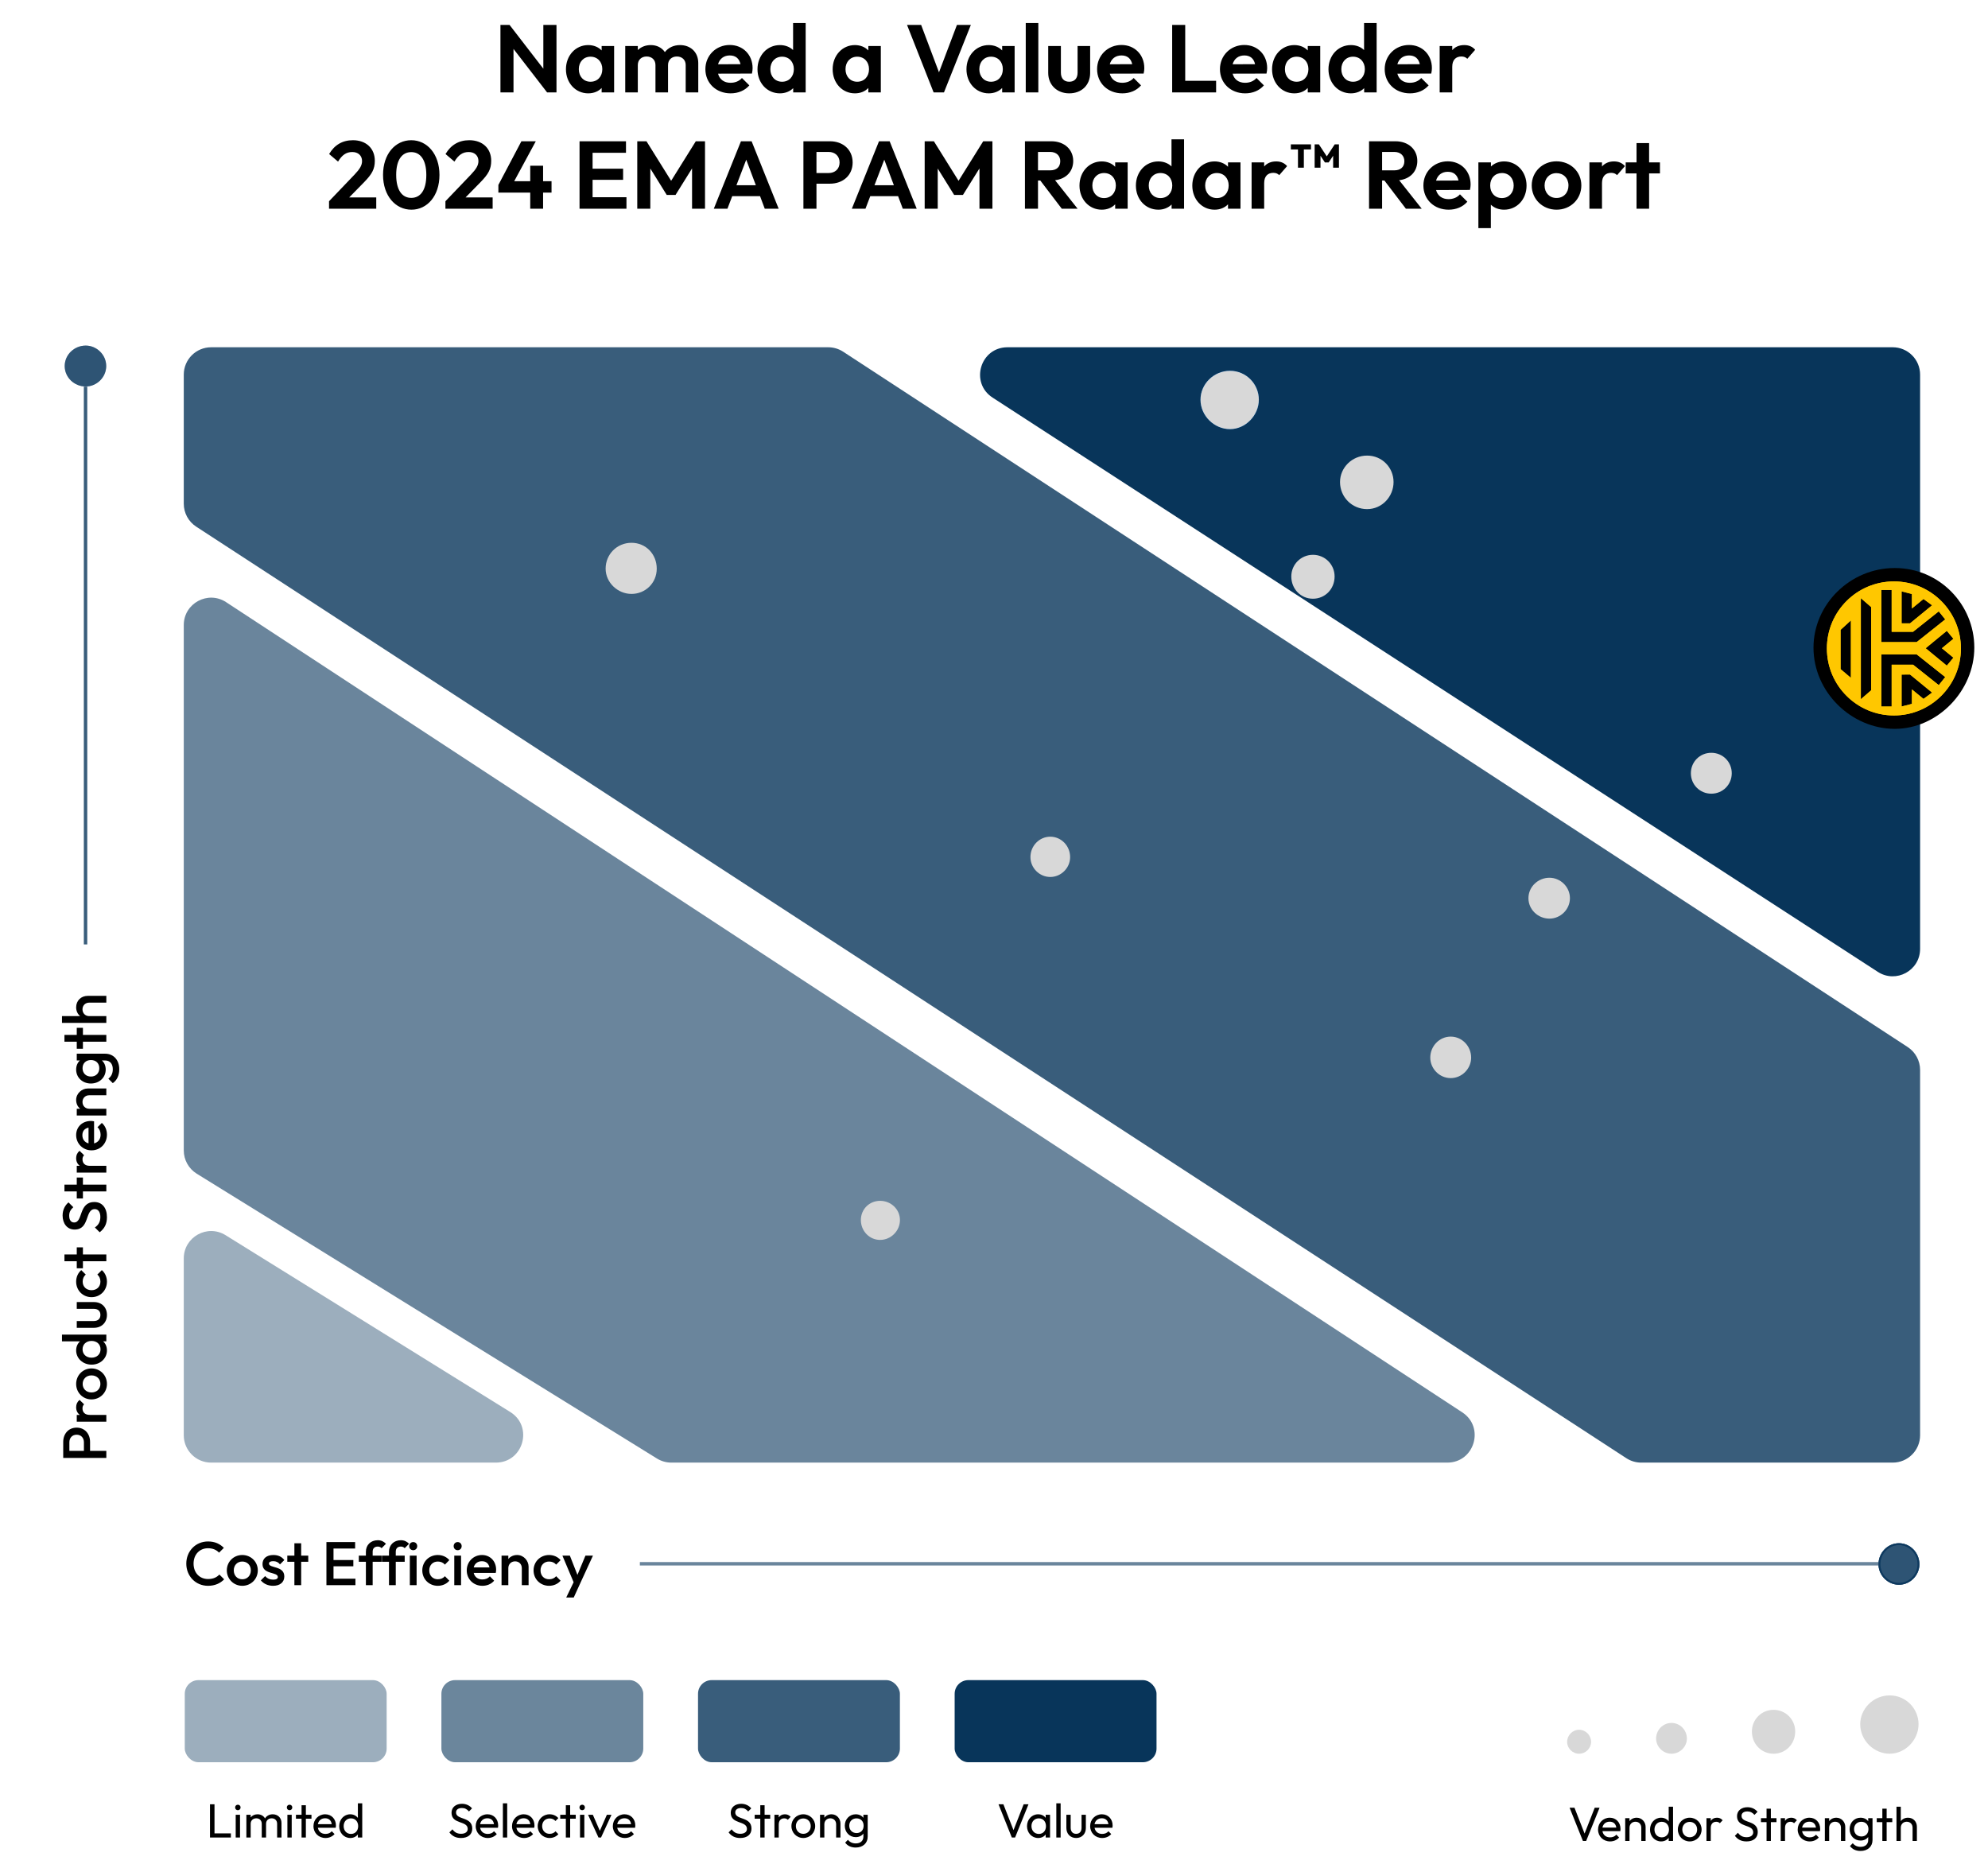 <svg width="581" height="546" viewBox="0 0 581 546" fill="none" xmlns="http://www.w3.org/2000/svg">
<path d="M146.257 27V7.285H148.922L158.793 20.073V7.285H162.635V27H159.887L150.072 14.296V27H146.257ZM171.906 27.28C168.204 27.28 165.4 24.252 165.4 20.241C165.4 16.231 168.204 13.174 171.906 13.174C173.505 13.174 174.907 13.763 175.832 14.745V13.454H179.478V27H175.832V25.71C174.907 26.692 173.533 27.28 171.906 27.28ZM169.158 20.213C169.158 22.373 170.56 23.887 172.579 23.887C174.626 23.887 176.029 22.373 176.029 20.213C176.029 18.082 174.626 16.567 172.579 16.567C170.56 16.567 169.158 18.082 169.158 20.213ZM182.728 27V13.454H186.402V14.632C187.355 13.707 188.674 13.174 190.188 13.174C191.927 13.174 193.413 13.903 194.311 15.221C195.348 13.903 196.919 13.174 198.742 13.174C201.742 13.174 204.07 15.165 204.07 18.418V27H200.396V19.007C200.396 17.437 199.274 16.511 197.816 16.511C196.358 16.511 195.236 17.437 195.236 19.007V27H191.562V19.007C191.562 17.437 190.44 16.511 188.982 16.511C187.524 16.511 186.402 17.437 186.402 19.007V27H182.728ZM213.526 27.28C209.292 27.28 206.151 24.308 206.151 20.213C206.151 16.203 209.264 13.146 213.274 13.146C217.144 13.146 219.949 16.006 219.949 19.905C219.949 20.381 219.892 20.886 219.752 21.503L209.852 21.531C210.301 23.214 211.619 24.195 213.498 24.195C214.844 24.195 216.022 23.719 216.836 22.793L218.995 24.953C217.649 26.495 215.714 27.28 213.526 27.28ZM209.852 18.783L216.415 18.755C216.05 17.1 214.985 16.203 213.274 16.203C211.535 16.203 210.301 17.184 209.852 18.783ZM227.942 27.28C224.184 27.28 221.379 24.252 221.379 20.241C221.379 16.231 224.184 13.174 227.942 13.174C229.484 13.174 230.83 13.707 231.784 14.632V6.724H235.458V27H231.812V25.766C230.858 26.72 229.484 27.28 227.942 27.28ZM225.137 20.213C225.137 22.373 226.539 23.887 228.559 23.887C230.606 23.887 232.008 22.373 232.008 20.213C232.008 18.082 230.606 16.567 228.559 16.567C226.539 16.567 225.137 18.082 225.137 20.213ZM249.85 27.28C246.148 27.28 243.344 24.252 243.344 20.241C243.344 16.231 246.148 13.174 249.85 13.174C251.449 13.174 252.851 13.763 253.776 14.745V13.454H257.422V27H253.776V25.71C252.851 26.692 251.477 27.28 249.85 27.28ZM247.102 20.213C247.102 22.373 248.504 23.887 250.523 23.887C252.57 23.887 253.973 22.373 253.973 20.213C253.973 18.082 252.57 16.567 250.523 16.567C248.504 16.567 247.102 18.082 247.102 20.213ZM272.852 27L265.084 7.285H269.207L274.423 21.139L279.667 7.285H283.734L275.881 27H272.852ZM288.959 27.28C285.257 27.28 282.453 24.252 282.453 20.241C282.453 16.231 285.257 13.174 288.959 13.174C290.558 13.174 291.96 13.763 292.885 14.745V13.454H296.531V27H292.885V25.71C291.96 26.692 290.586 27.28 288.959 27.28ZM286.211 20.213C286.211 22.373 287.613 23.887 289.632 23.887C291.68 23.887 293.082 22.373 293.082 20.213C293.082 18.082 291.68 16.567 289.632 16.567C287.613 16.567 286.211 18.082 286.211 20.213ZM299.781 27V6.724H303.455V27H299.781ZM312.488 27.28C308.898 27.28 306.346 24.812 306.346 21.307V13.454H310.048V21.223C310.048 22.905 310.945 23.887 312.488 23.887C314.03 23.887 314.927 22.933 314.927 21.223V13.454H318.601V21.307C318.601 24.869 316.105 27.28 312.488 27.28ZM328.005 27.28C323.77 27.28 320.629 24.308 320.629 20.213C320.629 16.203 323.742 13.146 327.753 13.146C331.623 13.146 334.427 16.006 334.427 19.905C334.427 20.381 334.371 20.886 334.231 21.503L324.331 21.531C324.78 23.214 326.098 24.195 327.977 24.195C329.323 24.195 330.501 23.719 331.314 22.793L333.474 24.953C332.128 26.495 330.193 27.28 328.005 27.28ZM324.331 18.783L330.894 18.755C330.529 17.1 329.463 16.203 327.753 16.203C326.014 16.203 324.78 17.184 324.331 18.783ZM342.569 27V7.285H346.384V23.607H355.414V27H342.569ZM363.91 27.28C359.675 27.28 356.534 24.308 356.534 20.213C356.534 16.203 359.647 13.146 363.657 13.146C367.528 13.146 370.332 16.006 370.332 19.905C370.332 20.381 370.276 20.886 370.136 21.503L360.236 21.531C360.685 23.214 362.003 24.195 363.882 24.195C365.228 24.195 366.406 23.719 367.219 22.793L369.379 24.953C368.032 26.495 366.097 27.28 363.91 27.28ZM360.236 18.783L366.798 18.755C366.434 17.1 365.368 16.203 363.657 16.203C361.919 16.203 360.685 17.184 360.236 18.783ZM378.269 27.28C374.567 27.28 371.763 24.252 371.763 20.241C371.763 16.231 374.567 13.174 378.269 13.174C379.868 13.174 381.27 13.763 382.195 14.745V13.454H385.841V27H382.195V25.71C381.27 26.692 379.896 27.28 378.269 27.28ZM375.521 20.213C375.521 22.373 376.923 23.887 378.942 23.887C380.989 23.887 382.392 22.373 382.392 20.213C382.392 18.082 380.989 16.567 378.942 16.567C376.923 16.567 375.521 18.082 375.521 20.213ZM394.812 27.28C391.054 27.28 388.25 24.252 388.25 20.241C388.25 16.231 391.054 13.174 394.812 13.174C396.355 13.174 397.701 13.707 398.654 14.632V6.724H402.328V27H398.682V25.766C397.729 26.72 396.355 27.28 394.812 27.28ZM392.008 20.213C392.008 22.373 393.41 23.887 395.429 23.887C397.477 23.887 398.879 22.373 398.879 20.213C398.879 18.082 397.477 16.567 395.429 16.567C393.41 16.567 392.008 18.082 392.008 20.213ZM412.057 27.28C407.822 27.28 404.681 24.308 404.681 20.213C404.681 16.203 407.794 13.146 411.804 13.146C415.674 13.146 418.479 16.006 418.479 19.905C418.479 20.381 418.423 20.886 418.283 21.503L408.383 21.531C408.832 23.214 410.15 24.195 412.029 24.195C413.375 24.195 414.553 23.719 415.366 22.793L417.525 24.953C416.179 26.495 414.244 27.28 412.057 27.28ZM408.383 18.783L414.945 18.755C414.581 17.1 413.515 16.203 411.804 16.203C410.065 16.203 408.832 17.184 408.383 18.783ZM420.751 27V13.454H424.425V14.66C425.238 13.707 426.416 13.174 427.93 13.174C429.248 13.174 430.286 13.595 431.127 14.548L428.828 17.184C428.379 16.736 427.846 16.511 427.089 16.511C425.49 16.511 424.425 17.493 424.425 19.512V27H420.751ZM103.595 51.044C105.166 49.389 105.811 48.324 105.811 47.062C105.811 45.435 104.633 44.426 102.95 44.426C101.211 44.426 99.949 45.295 98.799 47.23L96.191 45.015C97.762 42.35 100.09 40.976 103.146 40.976C107.017 40.976 109.541 43.388 109.541 46.978C109.541 49.418 108.727 50.876 106.372 53.288L102.053 57.691H109.961V61H96.163V58.812L103.595 51.044ZM120.246 61.28C115.591 61.28 111.945 57.242 111.945 51.1C111.945 44.986 115.535 40.976 120.19 40.976C124.817 40.976 128.435 44.986 128.435 51.128C128.435 57.27 124.845 61.28 120.246 61.28ZM115.787 51.1C115.787 55.587 117.526 57.831 120.19 57.831C122.882 57.831 124.593 55.587 124.593 51.128C124.593 46.697 122.854 44.454 120.19 44.454C117.526 44.454 115.787 46.669 115.787 51.1ZM137.61 51.044C139.181 49.389 139.826 48.324 139.826 47.062C139.826 45.435 138.648 44.426 136.965 44.426C135.226 44.426 133.964 45.295 132.814 47.23L130.206 45.015C131.777 42.35 134.105 40.976 137.161 40.976C141.032 40.976 143.556 43.388 143.556 46.978C143.556 49.418 142.742 50.876 140.387 53.288L136.068 57.691H143.976V61H130.178V58.812L137.61 51.044ZM145.651 54.045L152.382 41.285H156.589L150.279 52.951H154.962V48.436H158.72V52.951H161.188V56.288H158.72V61H154.962V56.288H145.651V54.045ZM169.372 61V41.285H182.946V44.65H173.186V49.305H182.105V52.559H173.186V57.635H183.086V61H169.372ZM186.243 61V41.285H188.935L196.143 52.839L203.35 41.285H206.042V61H202.256V49.221L197.433 56.962H194.853L190.057 49.249V61H186.243ZM208.612 61L216.548 41.285H219.661L227.57 61H223.503L222.129 57.326H213.996L212.594 61H208.612ZM215.23 54.129H220.895L218.091 46.669L215.23 54.129ZM234.801 61V41.285H242.569C246.327 41.285 249.187 43.697 249.187 47.483C249.187 51.269 246.327 53.68 242.569 53.68H238.615V61H234.801ZM238.615 50.567H242.176C243.999 50.567 245.373 49.418 245.373 47.483C245.373 45.575 243.999 44.398 242.176 44.398H238.615V50.567ZM248.953 61L256.89 41.285H260.003L267.911 61H263.845L262.47 57.326H254.338L252.935 61H248.953ZM255.571 54.129H261.236L258.432 46.669L255.571 54.129ZM270.24 61V41.285H272.932L280.139 52.839L287.347 41.285H290.039V61H286.253V49.221L281.429 56.962H278.849L274.054 49.249V61H270.24ZM299.544 61V41.285H307.256C311.07 41.285 313.65 43.697 313.65 47.034C313.65 50.119 311.575 52.278 308.35 52.671L314.941 61H310.313L304.031 52.755H303.358V61H299.544ZM303.358 49.782H306.92C308.799 49.782 309.864 48.773 309.864 47.09C309.864 45.575 308.799 44.398 306.92 44.398H303.358V49.782ZM321.988 61.28C318.286 61.28 315.482 58.252 315.482 54.241C315.482 50.231 318.286 47.174 321.988 47.174C323.587 47.174 324.989 47.763 325.914 48.745V47.455H329.56V61H325.914V59.71C324.989 60.691 323.615 61.28 321.988 61.28ZM319.24 54.213C319.24 56.373 320.642 57.887 322.661 57.887C324.709 57.887 326.111 56.373 326.111 54.213C326.111 52.082 324.709 50.567 322.661 50.567C320.642 50.567 319.24 52.082 319.24 54.213ZM338.531 61.28C334.774 61.28 331.969 58.252 331.969 54.241C331.969 50.231 334.774 47.174 338.531 47.174C340.074 47.174 341.42 47.707 342.374 48.632V40.724H346.047V61H342.402V59.766C341.448 60.72 340.074 61.28 338.531 61.28ZM335.727 54.213C335.727 56.373 337.129 57.887 339.148 57.887C341.196 57.887 342.598 56.373 342.598 54.213C342.598 52.082 341.196 50.567 339.148 50.567C337.129 50.567 335.727 52.082 335.727 54.213ZM354.963 61.28C351.261 61.28 348.456 58.252 348.456 54.241C348.456 50.231 351.261 47.174 354.963 47.174C356.561 47.174 357.963 47.763 358.889 48.745V47.455H362.535V61H358.889V59.71C357.963 60.691 356.589 61.28 354.963 61.28ZM352.214 54.213C352.214 56.373 353.616 57.887 355.636 57.887C357.683 57.887 359.085 56.373 359.085 54.213C359.085 52.082 357.683 50.567 355.636 50.567C353.616 50.567 352.214 52.082 352.214 54.213ZM365.785 61V47.455H369.459V48.66C370.272 47.707 371.45 47.174 372.964 47.174C374.282 47.174 375.32 47.595 376.161 48.548L373.862 51.184C373.413 50.736 372.88 50.511 372.123 50.511C370.524 50.511 369.459 51.493 369.459 53.512V61H365.785ZM400.11 61V41.285H407.822C411.636 41.285 414.217 43.697 414.217 47.034C414.217 50.119 412.141 52.278 408.916 52.671L415.507 61H410.879L404.597 52.755H403.924V61H400.11ZM403.924 49.782H407.486C409.365 49.782 410.431 48.773 410.431 47.09C410.431 45.575 409.365 44.398 407.486 44.398H403.924V49.782ZM423.368 61.28C419.133 61.28 415.992 58.308 415.992 54.213C415.992 50.203 419.105 47.146 423.115 47.146C426.985 47.146 429.79 50.007 429.79 53.905C429.79 54.382 429.734 54.886 429.594 55.503L419.694 55.531C420.143 57.214 421.461 58.196 423.34 58.196C424.686 58.196 425.864 57.719 426.677 56.793L428.836 58.953C427.49 60.495 425.555 61.28 423.368 61.28ZM419.694 52.783L426.256 52.755C425.892 51.1 424.826 50.203 423.115 50.203C421.376 50.203 420.143 51.184 419.694 52.783ZM439.578 61.28C438.035 61.28 436.661 60.748 435.708 59.822V66.665H432.062V47.455H435.736V48.66C436.689 47.735 438.035 47.174 439.578 47.174C443.336 47.174 446.14 50.231 446.14 54.241C446.14 58.252 443.336 61.28 439.578 61.28ZM435.511 54.213C435.511 56.373 436.914 57.887 438.933 57.887C440.952 57.887 442.382 56.373 442.382 54.213C442.382 52.082 440.952 50.567 438.961 50.567C436.914 50.567 435.511 52.054 435.511 54.213ZM454.915 61.28C450.821 61.28 447.652 58.196 447.652 54.185C447.652 50.231 450.793 47.146 454.887 47.146C459.01 47.146 462.151 50.203 462.151 54.185C462.151 58.196 459.01 61.28 454.915 61.28ZM451.41 54.213C451.41 56.345 452.84 57.859 454.887 57.859C456.962 57.859 458.393 56.345 458.393 54.213C458.393 52.082 456.934 50.596 454.887 50.596C452.84 50.596 451.41 52.11 451.41 54.213ZM464.516 61V47.455H468.19V48.66C469.003 47.707 470.181 47.174 471.695 47.174C473.013 47.174 474.051 47.595 474.892 48.548L472.593 51.184C472.144 50.736 471.611 50.511 470.854 50.511C469.255 50.511 468.19 51.493 468.19 53.512V61H464.516ZM478.284 61V50.68H475.114V47.455H478.284V41.818H481.957V47.455H485.126V50.68H481.957V61H478.284Z" fill="black"/>
<path d="M379.337 49V43.672H377.254V42.194H383.139V43.672H381.055V49H379.337ZM384.208 49V42.194H385.447L387.76 45.698L390.074 42.194H391.312V49H389.613V45.515L388.317 47.464H387.203L385.917 45.515V49H384.208Z" fill="black"/>
<path fill-rule="evenodd" clip-rule="evenodd" d="M549 457.151C549 453.813 551.637 451 554.975 451C558.313 451 560.949 453.813 560.949 457.151C560.949 460.312 558.313 463.126 554.975 463.126C551.637 463.126 549 460.312 549 457.151Z" fill="#08355A" fill-opacity="0.6"/>
<path d="M549.265 457.151C549.265 453.949 551.793 451.265 554.975 451.265C558.157 451.265 560.685 453.949 560.685 457.151C560.685 460.171 558.161 462.861 554.975 462.861C551.788 462.861 549.265 460.171 549.265 457.151Z" stroke="#08355A" stroke-opacity="0.6" stroke-width="0.529"/>
<g filter="url(#filter0_f_113_5333)">
<path fill-rule="evenodd" clip-rule="evenodd" d="M549 457.151C549 453.813 551.637 451 554.975 451C558.313 451 560.949 453.813 560.949 457.151C560.949 460.312 558.313 463.126 554.975 463.126C551.637 463.126 549 460.312 549 457.151Z" fill="#08355A" fill-opacity="0.6"/>
<path d="M549.265 457.151C549.265 453.949 551.793 451.265 554.975 451.265C558.157 451.265 560.685 453.949 560.685 457.151C560.685 460.171 558.161 462.861 554.975 462.861C551.788 462.861 549.265 460.171 549.265 457.151Z" stroke="#08355A" stroke-opacity="0.6" stroke-width="0.529"/>
</g>
<path d="M187 457L549 457" stroke="#08355A" stroke-opacity="0.6"/>
<path fill-rule="evenodd" clip-rule="evenodd" d="M25.063 112.949C21.725 112.949 18.912 110.313 18.912 106.975C18.912 103.637 21.725 101 25.063 101C28.224 101 31.038 103.637 31.038 106.975C31.038 110.313 28.224 112.949 25.063 112.949Z" fill="#08355A" fill-opacity="0.6"/>
<g filter="url(#filter1_f_113_5333)">
<path fill-rule="evenodd" clip-rule="evenodd" d="M25.063 112.949C21.725 112.949 18.912 110.313 18.912 106.975C18.912 103.637 21.725 101 25.063 101C28.224 101 31.038 103.637 31.038 106.975C31.038 110.313 28.224 112.949 25.063 112.949Z" fill="#08355A" fill-opacity="0.6"/>
</g>
<path d="M25 276L25 113" stroke="#395D7B"/>
<path d="M548.801 284.018C554.124 287.471 561.155 283.651 561.155 277.306V109.485C561.155 105.067 557.573 101.485 553.155 101.485H294.441C286.474 101.485 283.403 111.861 290.087 116.197L548.801 284.018Z" fill="#08355A"/>
<path d="M246.424 102.788C245.123 101.938 243.603 101.485 242.049 101.485L61.707 101.485C57.288 101.485 53.707 105.067 53.707 109.485V147.206C53.707 149.912 55.074 152.433 57.341 153.91L475.295 426.141C476.594 426.987 478.111 427.437 479.661 427.437H553.155C557.573 427.437 561.155 423.856 561.155 419.437V312.688C561.155 309.987 559.791 307.467 557.53 305.99L246.424 102.788Z" fill="#08355A" fill-opacity="0.8"/>
<path d="M422.969 427.437C430.917 427.437 434.002 417.103 427.354 412.746L66.092 175.982C60.772 172.495 53.707 176.312 53.707 182.673V336.201C53.707 338.972 55.141 341.545 57.497 343.003L191.995 426.24C193.26 427.023 194.718 427.437 196.205 427.437H422.969Z" fill="#08355A" fill-opacity="0.6"/>
<path d="M65.928 360.974C60.599 357.664 53.707 361.497 53.707 367.77V419.437C53.707 423.856 57.288 427.437 61.707 427.437H144.896C152.945 427.437 155.954 416.888 149.117 412.641L65.928 360.974Z" fill="#08355A" fill-opacity="0.4"/>
<path fill-rule="evenodd" clip-rule="evenodd" d="M530 189.257C530 176.662 540.662 166 553.743 166C566.824 166 577 176.662 577 189.257C577 201.851 566.338 213 553.743 213C541.149 213 530 202.338 530 189.257Z" fill="black"/>
<path fill-rule="evenodd" clip-rule="evenodd" d="M553.5 209.083C564.316 209.083 573.083 200.316 573.083 189.5C573.083 178.684 564.316 169.917 553.5 169.917C542.684 169.917 533.917 178.684 533.917 189.5C533.917 200.316 542.684 209.083 553.5 209.083ZM558.766 173.592L555.74 172.821V182.162L558.214 182.175L564.664 176.889L562.151 175.043L558.766 177.818V173.592ZM549.822 172.41H552.847V184.634H559.096L566.613 178.657L568.502 181.017L560.156 187.652H549.822V172.41ZM537.909 195.541L540.934 198.109V181.303L537.909 184.071V195.541ZM546.866 201.722L543.837 204.346V174.803L546.866 177.426V201.722ZM558.766 201.479L562.151 204.253L564.664 202.404L558.214 197.121L555.74 197.134V206.475L558.766 205.705V201.479ZM566.613 200.228L559.096 194.248H552.847V206.472H549.822V191.233H560.156L568.502 197.868L566.613 200.228ZM562.775 189.442L568.965 194.534L570.893 192.207L567.531 189.442L570.893 186.678L568.965 184.351L562.775 189.442Z" fill="#FFC700"/>
<path fill-rule="evenodd" clip-rule="evenodd" d="M553.5 209.083C564.316 209.083 573.083 200.316 573.083 189.5C573.083 178.684 564.316 169.917 553.5 169.917C542.684 169.917 533.917 178.684 533.917 189.5C533.917 200.316 542.684 209.083 553.5 209.083ZM558.766 173.592L555.74 172.821V182.162L558.214 182.175L564.664 176.889L562.151 175.043L558.766 177.818V173.592ZM549.822 172.41H552.847V184.634H559.096L566.613 178.657L568.502 181.017L560.156 187.652H549.822V172.41ZM537.909 195.541L540.934 198.109V181.303L537.909 184.071V195.541ZM546.866 201.722L543.837 204.346V174.803L546.866 177.426V201.722ZM558.766 201.479L562.151 204.253L564.664 202.404L558.214 197.121L555.74 197.134V206.475L558.766 205.705V201.479ZM566.613 200.228L559.096 194.248H552.847V206.472H549.822V191.233H560.156L568.502 197.868L566.613 200.228ZM562.775 189.442L568.965 194.534L570.893 192.207L567.531 189.442L570.893 186.678L568.965 184.351L562.775 189.442Z" fill="#FFC700"/>
<g filter="url(#filter2_d_113_5333)">
<path fill-rule="evenodd" clip-rule="evenodd" d="M394.272 138.229C394.272 134.009 397.787 130.495 402.183 130.495C406.58 130.495 409.917 134.009 409.917 138.229C409.917 142.449 406.58 146.14 402.183 146.14C397.787 146.14 394.272 142.625 394.272 138.229Z" fill="#D8D8D8"/>
<path fill-rule="evenodd" clip-rule="evenodd" d="M254.239 353.909C254.239 350.748 256.7 348.287 259.861 348.287C263.022 348.287 265.659 350.748 265.659 353.909C265.659 357.07 263.022 359.707 259.861 359.707C256.7 359.707 254.239 357.07 254.239 353.909Z" fill="#D8D8D8"/>
<path fill-rule="evenodd" clip-rule="evenodd" d="M179.643 163.539C179.643 159.319 182.981 155.981 187.201 155.981C191.421 155.981 194.582 159.319 194.582 163.539C194.582 167.759 191.244 170.921 187.201 170.921C183.157 170.921 179.643 167.583 179.643 163.539Z" fill="#D8D8D8"/>
<path fill-rule="evenodd" clip-rule="evenodd" d="M303.796 247.845C303.796 244.507 306.433 241.87 309.594 241.87C312.756 241.87 315.393 244.507 315.393 247.845C315.393 251.006 312.756 253.643 309.594 253.643C306.433 253.643 303.796 251.006 303.796 247.845Z" fill="#D8D8D8"/>
<path fill-rule="evenodd" clip-rule="evenodd" d="M353.499 114.154C353.499 109.586 357.366 105.719 362.11 105.719C366.855 105.719 370.545 109.586 370.545 114.154C370.545 118.722 366.678 122.765 362.11 122.765C357.542 122.765 353.499 118.898 353.499 114.154Z" fill="#0668C4"/>
<path fill-rule="evenodd" clip-rule="evenodd" d="M420.646 306.446C420.646 303.108 423.283 300.295 426.621 300.295C429.959 300.295 432.596 303.108 432.596 306.446C432.596 309.607 429.959 312.421 426.621 312.421C423.283 312.421 420.646 309.607 420.646 306.446Z" fill="#D8D8D8"/>
<path fill-rule="evenodd" clip-rule="evenodd" d="M380.034 165.823C380.034 162.309 382.848 159.496 386.362 159.496C389.876 159.496 392.689 162.309 392.689 165.823C392.689 169.514 389.876 172.327 386.362 172.327C382.848 172.327 380.034 169.514 380.034 165.823Z" fill="#D8D8D8"/>
<path fill-rule="evenodd" clip-rule="evenodd" d="M449.337 259.843C449.337 256.505 452.15 253.868 455.488 253.868C458.65 253.868 461.463 256.505 461.463 259.843C461.463 263.18 458.65 265.817 455.488 265.817C452.15 265.817 449.337 263.18 449.337 259.843Z" fill="#D8D8D8"/>
<path fill-rule="evenodd" clip-rule="evenodd" d="M496.808 223.327C496.808 219.989 499.445 217.352 502.782 217.352C506.12 217.352 508.757 219.989 508.757 223.327C508.757 226.665 506.12 229.302 502.782 229.302C499.445 229.302 496.808 226.665 496.808 223.327Z" fill="#D8D8D8"/>
<path fill-rule="evenodd" clip-rule="evenodd" d="M353.499 114.154C353.499 109.586 357.366 105.719 362.11 105.719C366.855 105.719 370.545 109.586 370.545 114.154C370.545 118.722 366.678 122.765 362.11 122.765C357.542 122.765 353.499 118.898 353.499 114.154Z" fill="#D8D8D8"/>
</g>
<path d="M60.799 463.438C57.127 463.438 54.445 460.576 54.445 456.958C54.445 453.358 57.127 450.478 60.799 450.478C62.833 450.478 64.273 451.198 65.425 452.35L64.021 453.754C63.265 452.944 62.203 452.458 60.799 452.458C58.315 452.458 56.569 454.312 56.569 456.958C56.569 459.622 58.315 461.458 60.799 461.458C62.329 461.458 63.355 460.954 64.111 460.144L65.515 461.548C64.363 462.718 62.815 463.438 60.799 463.438ZM70.806 463.438C68.286 463.438 66.288 461.44 66.288 458.92C66.288 456.418 68.268 454.438 70.806 454.438C73.344 454.438 75.342 456.4 75.342 458.92C75.342 461.458 73.362 463.438 70.806 463.438ZM68.322 458.92C68.322 460.45 69.348 461.53 70.806 461.53C72.282 461.53 73.308 460.45 73.308 458.92C73.308 457.408 72.264 456.346 70.806 456.346C69.348 456.346 68.322 457.426 68.322 458.92ZM79.814 463.438C78.356 463.438 77.06 462.862 76.232 461.854L77.492 460.594C78.086 461.296 78.86 461.638 79.85 461.638C80.732 461.638 81.2 461.368 81.2 460.864C81.2 459.298 76.718 460.234 76.718 457.102C76.718 455.446 77.924 454.438 79.904 454.438C81.29 454.438 82.37 454.942 83.09 455.914L81.83 457.174C81.326 456.544 80.696 456.238 79.85 456.238C79.058 456.238 78.608 456.49 78.608 456.94C78.608 458.362 83.09 457.516 83.09 460.702C83.09 462.394 81.83 463.438 79.814 463.438ZM86.037 463.258V456.418H83.967V454.618H86.037V451.018H88.017V454.618H90.087V456.418H88.017V463.258H86.037ZM95.399 463.258V450.658H103.787V452.548H97.469V455.914H103.265V457.732H97.469V461.368H103.877V463.258H95.399ZM106.934 453.484C106.934 451.504 108.356 450.118 110.408 450.118C111.452 450.118 112.154 450.496 112.802 451.162L111.524 452.44C111.236 452.152 110.93 451.972 110.408 451.972C109.454 451.972 108.914 452.512 108.914 453.466V454.618H111.524V456.418H108.914V463.258H106.934V456.418H104.864V454.618H106.934V453.484ZM113.684 453.484C113.684 451.504 115.106 450.118 117.158 450.118C118.202 450.118 118.904 450.496 119.552 451.162L118.274 452.44C117.986 452.152 117.68 451.972 117.158 451.972C116.204 451.972 115.664 452.512 115.664 453.466V454.618H118.274V456.418H115.664V463.258H113.684V456.418H111.614V454.618H113.684V453.484ZM119.774 463.258V454.618H121.754V463.258H119.774ZM119.594 451.846C119.594 451.18 120.08 450.658 120.764 450.658C121.448 450.658 121.934 451.18 121.934 451.846C121.934 452.512 121.448 453.034 120.764 453.034C120.08 453.034 119.594 452.512 119.594 451.846ZM127.953 463.438C125.379 463.438 123.417 461.476 123.417 458.938C123.417 456.4 125.379 454.438 127.953 454.438C129.285 454.438 130.509 454.978 131.319 455.932L130.023 457.246C129.519 456.652 128.799 456.346 127.953 456.346C126.477 456.346 125.451 457.408 125.451 458.938C125.451 460.468 126.477 461.53 127.953 461.53C128.799 461.53 129.519 461.224 130.023 460.63L131.319 461.944C130.509 462.898 129.285 463.438 127.953 463.438ZM132.764 463.258V454.618H134.744V463.258H132.764ZM132.584 451.846C132.584 451.18 133.07 450.658 133.754 450.658C134.438 450.658 134.924 451.18 134.924 451.846C134.924 452.512 134.438 453.034 133.754 453.034C133.07 453.034 132.584 452.512 132.584 451.846ZM140.979 463.438C138.387 463.438 136.407 461.512 136.407 458.938C136.407 456.4 138.369 454.438 140.871 454.438C143.265 454.438 144.993 456.256 144.993 458.74C144.993 459.028 144.957 459.316 144.885 459.676H138.441C138.729 460.864 139.665 461.584 140.961 461.584C141.843 461.584 142.635 461.278 143.157 460.666L144.417 461.944C143.571 462.934 142.329 463.438 140.979 463.438ZM138.441 458.056H143.049C142.797 456.904 142.041 456.256 140.835 456.256C139.611 456.256 138.729 456.94 138.441 458.056ZM152.502 458.272C152.502 457.12 151.692 456.292 150.54 456.292C149.388 456.292 148.56 457.12 148.56 458.272V463.258H146.58V454.618H148.56V455.608C149.154 454.87 150.072 454.438 151.134 454.438C153.078 454.438 154.482 456.148 154.482 457.84V463.258H152.502V458.272ZM160.472 463.438C157.898 463.438 155.936 461.476 155.936 458.938C155.936 456.4 157.898 454.438 160.472 454.438C161.804 454.438 163.028 454.978 163.838 455.932L162.542 457.246C162.038 456.652 161.318 456.346 160.472 456.346C158.996 456.346 157.97 457.408 157.97 458.938C157.97 460.468 158.996 461.53 160.472 461.53C161.318 461.53 162.038 461.224 162.542 460.63L163.838 461.944C163.028 462.898 161.804 463.438 160.472 463.438ZM165.482 466.858L167.642 462.394L164.366 454.618H166.544L168.758 460.252L171.098 454.618H173.294L169.28 463.348L167.678 466.858H165.482Z" fill="black"/>
<path d="M31.075 426.069L18.475 426.069L18.475 421.389C18.475 419.013 20.023 417.213 22.399 417.213C24.775 417.213 26.323 419.013 26.323 421.389L26.323 423.999L31.075 423.999L31.075 426.069ZM24.523 423.999L24.523 421.497C24.523 420.201 23.695 419.283 22.399 419.283C21.103 419.283 20.275 420.201 20.275 421.497L20.275 423.999L24.523 423.999ZM31.075 415.476L22.435 415.476L22.435 413.496L23.335 413.496C22.651 413.01 22.255 412.254 22.255 411.246C22.255 410.382 22.561 409.698 23.245 409.104L24.577 410.4C24.253 410.724 24.109 411.084 24.109 411.588C24.109 412.704 24.793 413.496 26.269 413.496L31.075 413.496L31.075 415.476ZM31.255 404.45C31.255 406.97 29.257 408.968 26.737 408.968C24.235 408.968 22.255 406.988 22.255 404.45C22.255 401.912 24.217 399.914 26.737 399.914C29.275 399.914 31.255 401.894 31.255 404.45ZM26.737 406.934C28.267 406.934 29.347 405.908 29.347 404.45C29.347 402.974 28.267 401.948 26.737 401.948C25.225 401.948 24.163 402.992 24.163 404.45C24.163 405.908 25.243 406.934 26.737 406.934ZM31.255 394.649C31.255 396.989 29.293 398.807 26.773 398.807C24.235 398.807 22.255 396.989 22.255 394.649C22.255 393.551 22.687 392.615 23.389 392.003L18.115 392.003L18.115 390.023L31.075 390.023L31.075 392.003L30.139 392.003C30.841 392.615 31.255 393.551 31.255 394.649ZM26.755 396.773C28.303 396.773 29.383 395.765 29.383 394.325C29.383 392.867 28.303 391.877 26.755 391.877C25.207 391.877 24.127 392.867 24.127 394.325C24.127 395.765 25.207 396.773 26.755 396.773ZM31.255 384.28C31.255 386.494 29.689 388.042 27.457 388.042L22.435 388.042L22.435 386.062L27.367 386.062C28.627 386.062 29.347 385.414 29.347 384.28C29.347 383.128 28.645 382.498 27.367 382.498L22.435 382.498L22.435 380.518L27.457 380.518C29.725 380.518 31.255 382.048 31.255 384.28ZM31.255 374.549C31.255 377.123 29.293 379.085 26.755 379.085C24.217 379.085 22.255 377.123 22.255 374.549C22.255 373.217 22.795 371.993 23.749 371.183L25.063 372.479C24.469 372.983 24.163 373.703 24.163 374.549C24.163 376.025 25.225 377.051 26.755 377.051C28.285 377.051 29.347 376.025 29.347 374.549C29.347 373.703 29.041 372.983 28.447 372.479L29.761 371.183C30.715 371.993 31.255 373.217 31.255 374.549ZM31.075 368.582L24.235 368.582L24.235 370.652L22.435 370.652L22.435 368.582L18.835 368.582L18.835 366.602L22.435 366.602L22.435 364.532L24.235 364.532L24.235 366.602L31.075 366.602L31.075 368.582ZM31.255 355.71C31.255 357.708 30.535 359.022 29.131 360.12L27.727 358.716C28.735 358.014 29.329 357.132 29.329 355.638C29.329 354.252 28.717 353.352 27.709 353.352C24.757 353.352 26.305 359.328 21.805 359.328C19.591 359.328 18.295 357.528 18.295 355.206C18.295 353.55 19.015 352.218 20.023 351.39L21.427 352.794C20.617 353.514 20.221 354.252 20.221 355.26C20.221 356.52 20.743 357.258 21.661 357.258C24.325 357.258 22.903 351.282 27.583 351.282C29.851 351.282 31.255 352.992 31.255 355.71ZM31.075 348.174L24.235 348.174L24.235 350.244L22.435 350.244L22.435 348.174L18.835 348.174L18.835 346.194L22.435 346.194L22.435 344.124L24.235 344.124L24.235 346.194L31.075 346.194L31.075 348.174ZM31.075 342.685L22.435 342.685L22.435 340.705L23.335 340.705C22.651 340.219 22.255 339.463 22.255 338.455C22.255 337.591 22.561 336.907 23.245 336.313L24.577 337.609C24.253 337.933 24.109 338.293 24.109 338.797C24.109 339.913 24.793 340.705 26.269 340.705L31.075 340.705L31.075 342.685ZM31.255 331.605C31.255 334.197 29.329 336.177 26.755 336.177C24.217 336.177 22.255 334.215 22.255 331.713C22.255 329.319 24.073 327.591 26.557 327.591C26.845 327.591 27.133 327.627 27.493 327.699L27.493 334.143C28.681 333.855 29.401 332.919 29.401 331.623C29.401 330.741 29.095 329.949 28.483 329.427L29.761 328.167C30.751 329.013 31.255 330.255 31.255 331.605ZM25.873 334.143L25.873 329.535C24.721 329.787 24.073 330.543 24.073 331.749C24.073 332.973 24.757 333.855 25.873 334.143ZM26.089 320.081C24.937 320.081 24.109 320.891 24.109 322.043C24.109 323.195 24.937 324.023 26.089 324.023L31.075 324.023L31.075 326.003L22.435 326.003L22.435 324.023L23.425 324.023C22.687 323.429 22.255 322.511 22.255 321.449C22.255 319.505 23.965 318.101 25.657 318.101L31.075 318.101L31.075 320.081L26.089 320.081ZM34.855 312.489C34.855 314.307 34.171 315.693 32.965 316.539L31.669 315.243C32.533 314.559 32.965 313.695 32.965 312.453C32.965 310.887 32.119 309.915 30.715 309.915L29.779 309.915C30.481 310.527 30.895 311.463 30.895 312.579C30.895 314.901 29.023 316.647 26.557 316.647C24.109 316.647 22.255 314.901 22.255 312.579C22.255 311.463 22.669 310.527 23.353 309.915L22.435 309.915L22.435 307.935L30.715 307.935C33.199 307.935 34.855 309.789 34.855 312.489ZM26.575 314.613C28.033 314.613 29.023 313.623 29.023 312.183C29.023 310.743 28.051 309.789 26.575 309.789C25.099 309.789 24.127 310.743 24.127 312.183C24.127 313.623 25.117 314.613 26.575 314.613ZM31.075 304.422L24.235 304.422L24.235 306.492L22.435 306.492L22.435 304.422L18.835 304.422L18.835 302.442L22.435 302.442L22.435 300.372L24.235 300.372L24.235 302.442L31.075 302.442L31.075 304.422ZM26.089 293.011C24.937 293.011 24.109 293.821 24.109 294.973C24.109 296.125 24.937 296.953 26.089 296.953L31.075 296.953L31.075 298.933L18.115 298.933L18.115 296.953L23.425 296.953C22.687 296.359 22.255 295.441 22.255 294.379C22.255 292.453 23.659 291.031 25.657 291.031L31.075 291.031L31.075 293.011L26.089 293.011Z" fill="black"/>
<rect x="54" y="491" width="59" height="24" rx="4" fill="#9CAEBD"/>
<path d="M61.372 537V527.284H62.688V535.796H67.476V537H61.372ZM68.886 537V530.35H70.146V537H68.886ZM68.718 528.208C68.718 527.76 69.054 527.41 69.516 527.41C69.978 527.41 70.314 527.76 70.314 528.208C70.314 528.67 69.978 529.02 69.516 529.02C69.054 529.02 68.718 528.67 68.718 528.208ZM72.003 537V530.35H73.263V531.12C73.711 530.546 74.439 530.21 75.265 530.21C76.217 530.21 77.029 530.658 77.449 531.414C77.911 530.658 78.751 530.21 79.703 530.21C81.131 530.21 82.265 531.176 82.265 532.73V537H80.991V532.982C80.991 531.988 80.319 531.386 79.409 531.386C78.485 531.386 77.757 531.988 77.757 532.968V537H76.497V532.982C76.497 531.988 75.825 531.386 74.901 531.386C73.991 531.386 73.263 531.988 73.263 532.968V537H72.003ZM83.994 537V530.35H85.254V537H83.994ZM83.826 528.208C83.826 527.76 84.162 527.41 84.624 527.41C85.086 527.41 85.422 527.76 85.422 528.208C85.422 528.67 85.086 529.02 84.624 529.02C84.162 529.02 83.826 528.67 83.826 528.208ZM88.132 537V531.498H86.495V530.35H88.132V527.564H89.392V530.35H91.031V531.498H89.392V537H88.132ZM95.126 537.14C93.124 537.14 91.612 535.656 91.612 533.668C91.612 531.722 93.11 530.21 95.042 530.21C96.862 530.21 98.178 531.582 98.178 533.472C98.178 533.668 98.164 533.878 98.108 534.144H92.9C93.096 535.264 93.936 535.95 95.126 535.95C95.868 535.95 96.526 535.698 96.96 535.166L97.772 535.992C97.128 536.734 96.176 537.14 95.126 537.14ZM92.9 533.094H96.946C96.806 532.016 96.12 531.372 95.014 531.372C93.894 531.372 93.096 532.044 92.9 533.094ZM102.366 537.14C100.532 537.14 99.132 535.628 99.132 533.682C99.132 531.722 100.532 530.21 102.366 530.21C103.29 530.21 104.102 530.616 104.592 531.274V527.004H105.866V537H104.592V536.09C104.102 536.748 103.304 537.14 102.366 537.14ZM100.434 533.668C100.434 535.012 101.316 535.95 102.576 535.95C103.822 535.95 104.676 535.012 104.676 533.682C104.676 532.338 103.822 531.4 102.562 531.4C101.316 531.4 100.434 532.338 100.434 533.668Z" fill="black"/>
<rect x="129" y="491" width="59" height="24" rx="4" fill="#6B869C"/>
<path d="M134.733 537.14C133.193 537.14 132.157 536.566 131.331 535.502L132.227 534.606C132.843 535.46 133.599 535.908 134.775 535.908C135.923 535.908 136.693 535.376 136.693 534.494C136.693 531.988 131.961 533.234 131.961 529.762C131.961 528.124 133.277 527.144 135.013 527.144C136.287 527.144 137.309 527.69 137.953 528.488L137.057 529.384C136.483 528.712 135.853 528.376 134.985 528.376C133.935 528.376 133.277 528.852 133.277 529.678C133.277 531.96 138.023 530.798 138.023 534.396C138.023 536.118 136.749 537.14 134.733 537.14ZM142.543 537.14C140.541 537.14 139.029 535.656 139.029 533.668C139.029 531.722 140.527 530.21 142.459 530.21C144.279 530.21 145.595 531.582 145.595 533.472C145.595 533.668 145.581 533.878 145.525 534.144H140.317C140.513 535.264 141.353 535.95 142.543 535.95C143.285 535.95 143.943 535.698 144.377 535.166L145.189 535.992C144.545 536.734 143.593 537.14 142.543 537.14ZM140.317 533.094H144.363C144.223 532.016 143.537 531.372 142.431 531.372C141.311 531.372 140.513 532.044 140.317 533.094ZM146.969 537V527.004H148.229V537H146.969ZM153.152 537.14C151.15 537.14 149.638 535.656 149.638 533.668C149.638 531.722 151.136 530.21 153.068 530.21C154.888 530.21 156.204 531.582 156.204 533.472C156.204 533.668 156.19 533.878 156.134 534.144H150.926C151.122 535.264 151.962 535.95 153.152 535.95C153.894 535.95 154.552 535.698 154.986 535.166L155.798 535.992C155.154 536.734 154.202 537.14 153.152 537.14ZM150.926 533.094H154.972C154.832 532.016 154.146 531.372 153.04 531.372C151.92 531.372 151.122 532.044 150.926 533.094ZM160.616 537.14C158.656 537.14 157.144 535.628 157.144 533.668C157.144 531.722 158.656 530.21 160.616 530.21C161.638 530.21 162.548 530.616 163.178 531.33L162.338 532.17C161.918 531.68 161.316 531.428 160.616 531.428C159.356 531.428 158.446 532.352 158.446 533.668C158.446 534.984 159.356 535.922 160.616 535.922C161.33 535.922 161.932 535.67 162.352 535.18L163.178 536.02C162.562 536.734 161.638 537.14 160.616 537.14ZM165.368 537V531.498H163.73V530.35H165.368V527.564H166.628V530.35H168.266V531.498H166.628V537H165.368ZM169.514 537V530.35H170.774V537H169.514ZM169.346 528.208C169.346 527.76 169.682 527.41 170.144 527.41C170.606 527.41 170.942 527.76 170.942 528.208C170.942 528.67 170.606 529.02 170.144 529.02C169.682 529.02 169.346 528.67 169.346 528.208ZM174.913 537L171.861 530.35H173.261L175.305 535.04L177.363 530.35H178.707L175.655 537H174.913ZM182.615 537.14C180.613 537.14 179.101 535.656 179.101 533.668C179.101 531.722 180.599 530.21 182.531 530.21C184.351 530.21 185.667 531.582 185.667 533.472C185.667 533.668 185.653 533.878 185.597 534.144H180.389C180.585 535.264 181.425 535.95 182.615 535.95C183.357 535.95 184.015 535.698 184.449 535.166L185.261 535.992C184.617 536.734 183.665 537.14 182.615 537.14ZM180.389 533.094H184.435C184.295 532.016 183.609 531.372 182.503 531.372C181.383 531.372 180.585 532.044 180.389 533.094Z" fill="black"/>
<rect x="204" y="491" width="59" height="24" rx="4" fill="#395D7B"/>
<path d="M216.336 537.14C214.796 537.14 213.76 536.566 212.934 535.502L213.83 534.606C214.446 535.46 215.202 535.908 216.378 535.908C217.526 535.908 218.296 535.376 218.296 534.494C218.296 531.988 213.564 533.234 213.564 529.762C213.564 528.124 214.88 527.144 216.616 527.144C217.89 527.144 218.912 527.69 219.556 528.488L218.66 529.384C218.086 528.712 217.456 528.376 216.588 528.376C215.538 528.376 214.88 528.852 214.88 529.678C214.88 531.96 219.626 530.798 219.626 534.396C219.626 536.118 218.352 537.14 216.336 537.14ZM222.198 537V531.498H220.56V530.35H222.198V527.564H223.458V530.35H225.096V531.498H223.458V537H222.198ZM226.33 537V530.35H227.59V531.134C227.968 530.546 228.584 530.21 229.396 530.21C230.068 530.21 230.6 530.434 231.062 530.966L230.236 531.82C229.942 531.526 229.62 531.4 229.186 531.4C228.248 531.4 227.59 532.002 227.59 533.206V537H226.33ZM234.769 537.14C232.823 537.14 231.297 535.6 231.297 533.654C231.297 531.722 232.809 530.21 234.769 530.21C236.701 530.21 238.241 531.722 238.241 533.654C238.241 535.614 236.715 537.14 234.769 537.14ZM232.599 533.654C232.599 534.97 233.509 535.922 234.769 535.922C236.029 535.922 236.939 534.97 236.939 533.654C236.939 532.352 236.015 531.428 234.769 531.428C233.509 531.428 232.599 532.366 232.599 533.654ZM244.364 533.122C244.364 532.1 243.664 531.386 242.656 531.386C241.648 531.386 240.92 532.114 240.92 533.122V537H239.66V530.35H240.92V531.218C241.382 530.588 242.138 530.21 243.02 530.21C244.546 530.21 245.624 531.484 245.624 532.87V537H244.364V533.122ZM250.088 539.926C248.716 539.926 247.652 539.408 247.008 538.484L247.82 537.658C248.352 538.344 249.094 538.722 250.116 538.722C251.474 538.722 252.328 537.966 252.328 536.734V535.852C251.852 536.496 251.054 536.888 250.088 536.888C248.268 536.888 246.896 535.46 246.896 533.542C246.896 531.652 248.268 530.21 250.088 530.21C251.054 530.21 251.852 530.602 252.328 531.246V530.35H253.588V536.734C253.588 538.652 252.174 539.926 250.088 539.926ZM248.198 533.542C248.198 534.816 249.08 535.698 250.34 535.698C251.572 535.698 252.398 534.844 252.398 533.556C252.398 532.268 251.572 531.4 250.326 531.4C249.066 531.4 248.198 532.282 248.198 533.542Z" fill="black"/>
<rect x="279" y="491" width="59" height="24" rx="4" fill="#08355A"/>
<path d="M295.709 537L291.817 527.284H293.245L296.199 534.844L299.167 527.284H300.581L296.661 537H295.709ZM303.393 537.14C301.559 537.14 300.145 535.628 300.145 533.682C300.145 531.736 301.559 530.21 303.393 530.21C304.331 530.21 305.129 530.602 305.605 531.246V530.35H306.879V537H305.605V536.104C305.129 536.748 304.345 537.14 303.393 537.14ZM301.447 533.668C301.447 534.998 302.343 535.95 303.603 535.95C304.849 535.95 305.689 535.026 305.689 533.682C305.689 532.324 304.849 531.4 303.589 531.4C302.329 531.4 301.447 532.338 301.447 533.668ZM308.713 537V527.004H309.973V537H308.713ZM314.505 537.14C312.825 537.14 311.649 535.936 311.649 534.214V530.35H312.909V534.158C312.909 535.25 313.511 535.922 314.505 535.922C315.499 535.922 316.087 535.264 316.087 534.158V530.35H317.347V534.214C317.347 535.95 316.185 537.14 314.505 537.14ZM322.115 537.14C320.113 537.14 318.601 535.656 318.601 533.668C318.601 531.722 320.099 530.21 322.031 530.21C323.851 530.21 325.167 531.582 325.167 533.472C325.167 533.668 325.153 533.878 325.097 534.144H319.889C320.085 535.264 320.925 535.95 322.115 535.95C322.857 535.95 323.515 535.698 323.949 535.166L324.761 535.992C324.117 536.734 323.165 537.14 322.115 537.14ZM319.889 533.094H323.935C323.795 532.016 323.109 531.372 322.003 531.372C320.883 531.372 320.085 532.044 319.889 533.094Z" fill="black"/>
<rect width="102.702" height="17.047" transform="translate(458 495.466)" fill="white"/>
<path fill-rule="evenodd" clip-rule="evenodd" d="M458 509.064C458 507.137 459.545 505.513 461.5 505.513C463.455 505.513 465 507.137 465 509.064C465 510.889 463.455 512.513 461.5 512.513C459.545 512.513 458 510.889 458 509.064Z" fill="#D8D8D8"/>
<path fill-rule="evenodd" clip-rule="evenodd" d="M484 508.079C484 505.601 485.986 503.513 488.5 503.513C491.014 503.513 493 505.601 493 508.079C493 510.425 491.014 512.513 488.5 512.513C485.986 512.513 484 510.425 484 508.079Z" fill="#D8D8D8"/>
<path fill-rule="evenodd" clip-rule="evenodd" d="M512 506.009C512 502.495 514.813 499.682 518.328 499.682C521.842 499.682 524.655 502.495 524.655 506.009C524.655 509.7 521.842 512.513 518.328 512.513C514.813 512.513 512 509.7 512 506.009Z" fill="#D8D8D8"/>
<path fill-rule="evenodd" clip-rule="evenodd" d="M543.655 503.902C543.655 499.334 547.522 495.466 552.267 495.466C557.011 495.466 560.702 499.334 560.702 503.902C560.702 508.47 556.835 512.513 552.267 512.513C547.699 512.513 543.655 508.646 543.655 503.902Z" fill="#D8D8D8"/>
<path d="M462.609 538L458.717 528.284H460.145L463.099 535.844L466.067 528.284H467.481L463.561 538H462.609ZM470.545 538.14C468.543 538.14 467.031 536.656 467.031 534.668C467.031 532.722 468.529 531.21 470.461 531.21C472.281 531.21 473.597 532.582 473.597 534.472C473.597 534.668 473.583 534.878 473.527 535.144H468.319C468.515 536.264 469.355 536.95 470.545 536.95C471.287 536.95 471.945 536.698 472.379 536.166L473.191 536.992C472.547 537.734 471.595 538.14 470.545 538.14ZM468.319 534.094H472.365C472.225 533.016 471.539 532.372 470.433 532.372C469.313 532.372 468.515 533.044 468.319 534.094ZM479.675 534.122C479.675 533.1 478.975 532.386 477.967 532.386C476.959 532.386 476.231 533.114 476.231 534.122V538H474.971V531.35H476.231V532.218C476.693 531.588 477.449 531.21 478.331 531.21C479.857 531.21 480.935 532.484 480.935 533.87V538H479.675V534.122ZM485.455 538.14C483.621 538.14 482.221 536.628 482.221 534.682C482.221 532.722 483.621 531.21 485.455 531.21C486.379 531.21 487.191 531.616 487.681 532.274V528.004H488.955V538H487.681V537.09C487.191 537.748 486.393 538.14 485.455 538.14ZM483.523 534.668C483.523 536.012 484.405 536.95 485.665 536.95C486.911 536.95 487.765 536.012 487.765 534.682C487.765 533.338 486.911 532.4 485.651 532.4C484.405 532.4 483.523 533.338 483.523 534.668ZM493.827 538.14C491.881 538.14 490.355 536.6 490.355 534.654C490.355 532.722 491.867 531.21 493.827 531.21C495.759 531.21 497.299 532.722 497.299 534.654C497.299 536.614 495.773 538.14 493.827 538.14ZM491.657 534.654C491.657 535.97 492.567 536.922 493.827 536.922C495.087 536.922 495.997 535.97 495.997 534.654C495.997 533.352 495.073 532.428 493.827 532.428C492.567 532.428 491.657 533.366 491.657 534.654ZM498.719 538V531.35H499.979V532.134C500.357 531.546 500.973 531.21 501.785 531.21C502.457 531.21 502.989 531.434 503.451 531.966L502.625 532.82C502.331 532.526 502.009 532.4 501.575 532.4C500.637 532.4 499.979 533.002 499.979 534.206V538H498.719ZM510.422 538.14C508.882 538.14 507.846 537.566 507.02 536.502L507.916 535.606C508.532 536.46 509.288 536.908 510.464 536.908C511.612 536.908 512.382 536.376 512.382 535.494C512.382 532.988 507.65 534.234 507.65 530.762C507.65 529.124 508.966 528.144 510.702 528.144C511.976 528.144 512.998 528.69 513.642 529.488L512.746 530.384C512.172 529.712 511.542 529.376 510.674 529.376C509.624 529.376 508.966 529.852 508.966 530.678C508.966 532.96 513.712 531.798 513.712 535.396C513.712 537.118 512.438 538.14 510.422 538.14ZM516.284 538V532.498H514.646V531.35H516.284V528.564H517.544V531.35H519.182V532.498H517.544V538H516.284ZM520.416 538V531.35H521.676V532.134C522.054 531.546 522.67 531.21 523.482 531.21C524.154 531.21 524.686 531.434 525.148 531.966L524.322 532.82C524.028 532.526 523.706 532.4 523.272 532.4C522.334 532.4 521.676 533.002 521.676 534.206V538H520.416ZM528.897 538.14C526.895 538.14 525.383 536.656 525.383 534.668C525.383 532.722 526.881 531.21 528.813 531.21C530.633 531.21 531.949 532.582 531.949 534.472C531.949 534.668 531.935 534.878 531.879 535.144H526.671C526.867 536.264 527.707 536.95 528.897 536.95C529.639 536.95 530.297 536.698 530.731 536.166L531.543 536.992C530.899 537.734 529.947 538.14 528.897 538.14ZM526.671 534.094H530.717C530.577 533.016 529.891 532.372 528.785 532.372C527.665 532.372 526.867 533.044 526.671 534.094ZM538.026 534.122C538.026 533.1 537.326 532.386 536.318 532.386C535.31 532.386 534.582 533.114 534.582 534.122V538H533.322V531.35H534.582V532.218C535.044 531.588 535.8 531.21 536.682 531.21C538.208 531.21 539.286 532.484 539.286 533.87V538H538.026V534.122ZM543.75 540.926C542.378 540.926 541.314 540.408 540.67 539.484L541.482 538.658C542.014 539.344 542.756 539.722 543.778 539.722C545.136 539.722 545.99 538.966 545.99 537.734V536.852C545.514 537.496 544.716 537.888 543.75 537.888C541.93 537.888 540.558 536.46 540.558 534.542C540.558 532.652 541.93 531.21 543.75 531.21C544.716 531.21 545.514 531.602 545.99 532.246V531.35H547.25V537.734C547.25 539.652 545.836 540.926 543.75 540.926ZM541.86 534.542C541.86 535.816 542.742 536.698 544.002 536.698C545.234 536.698 546.06 535.844 546.06 534.556C546.06 533.268 545.234 532.4 543.988 532.4C542.728 532.4 541.86 533.282 541.86 534.542ZM550.122 538V532.498H548.484V531.35H550.122V528.564H551.382V531.35H553.02V532.498H551.382V538H550.122ZM558.958 534.122C558.958 533.1 558.258 532.386 557.25 532.386C556.242 532.386 555.514 533.114 555.514 534.122V538H554.254V528.004H555.514V532.218C555.976 531.588 556.732 531.21 557.614 531.21C559.126 531.21 560.218 532.316 560.218 533.87V538H558.958V534.122Z" fill="black"/>
<defs>
<filter id="filter0_f_113_5333" x="545" y="447" width="19.95" height="20.126" filterUnits="userSpaceOnUse" color-interpolation-filters="sRGB">
<feFlood flood-opacity="0" result="BackgroundImageFix"/>
<feBlend mode="normal" in="SourceGraphic" in2="BackgroundImageFix" result="shape"/>
<feGaussianBlur stdDeviation="2" result="effect1_foregroundBlur_113_5333"/>
</filter>
<filter id="filter1_f_113_5333" x="14.912" y="97" width="20.126" height="19.949" filterUnits="userSpaceOnUse" color-interpolation-filters="sRGB">
<feFlood flood-opacity="0" result="BackgroundImageFix"/>
<feBlend mode="normal" in="SourceGraphic" in2="BackgroundImageFix" result="shape"/>
<feGaussianBlur stdDeviation="2" result="effect1_foregroundBlur_113_5333"/>
</filter>
<filter id="filter2_d_113_5333" x="169.06" y="100.427" width="344.989" height="269.863" filterUnits="userSpaceOnUse" color-interpolation-filters="sRGB">
<feFlood flood-opacity="0" result="BackgroundImageFix"/>
<feColorMatrix in="SourceAlpha" type="matrix" values="0 0 0 0 0 0 0 0 0 0 0 0 0 0 0 0 0 0 127 0" result="hardAlpha"/>
<feOffset dx="-2.646" dy="2.646"/>
<feGaussianBlur stdDeviation="3.969"/>
<feComposite in2="hardAlpha" operator="out"/>
<feColorMatrix type="matrix" values="0 0 0 0 0 0 0 0 0 0 0 0 0 0 0 0 0 0 0.35 0"/>
<feBlend mode="normal" in2="BackgroundImageFix" result="effect1_dropShadow_113_5333"/>
<feBlend mode="normal" in="SourceGraphic" in2="effect1_dropShadow_113_5333" result="shape"/>
</filter>
</defs>
</svg>
